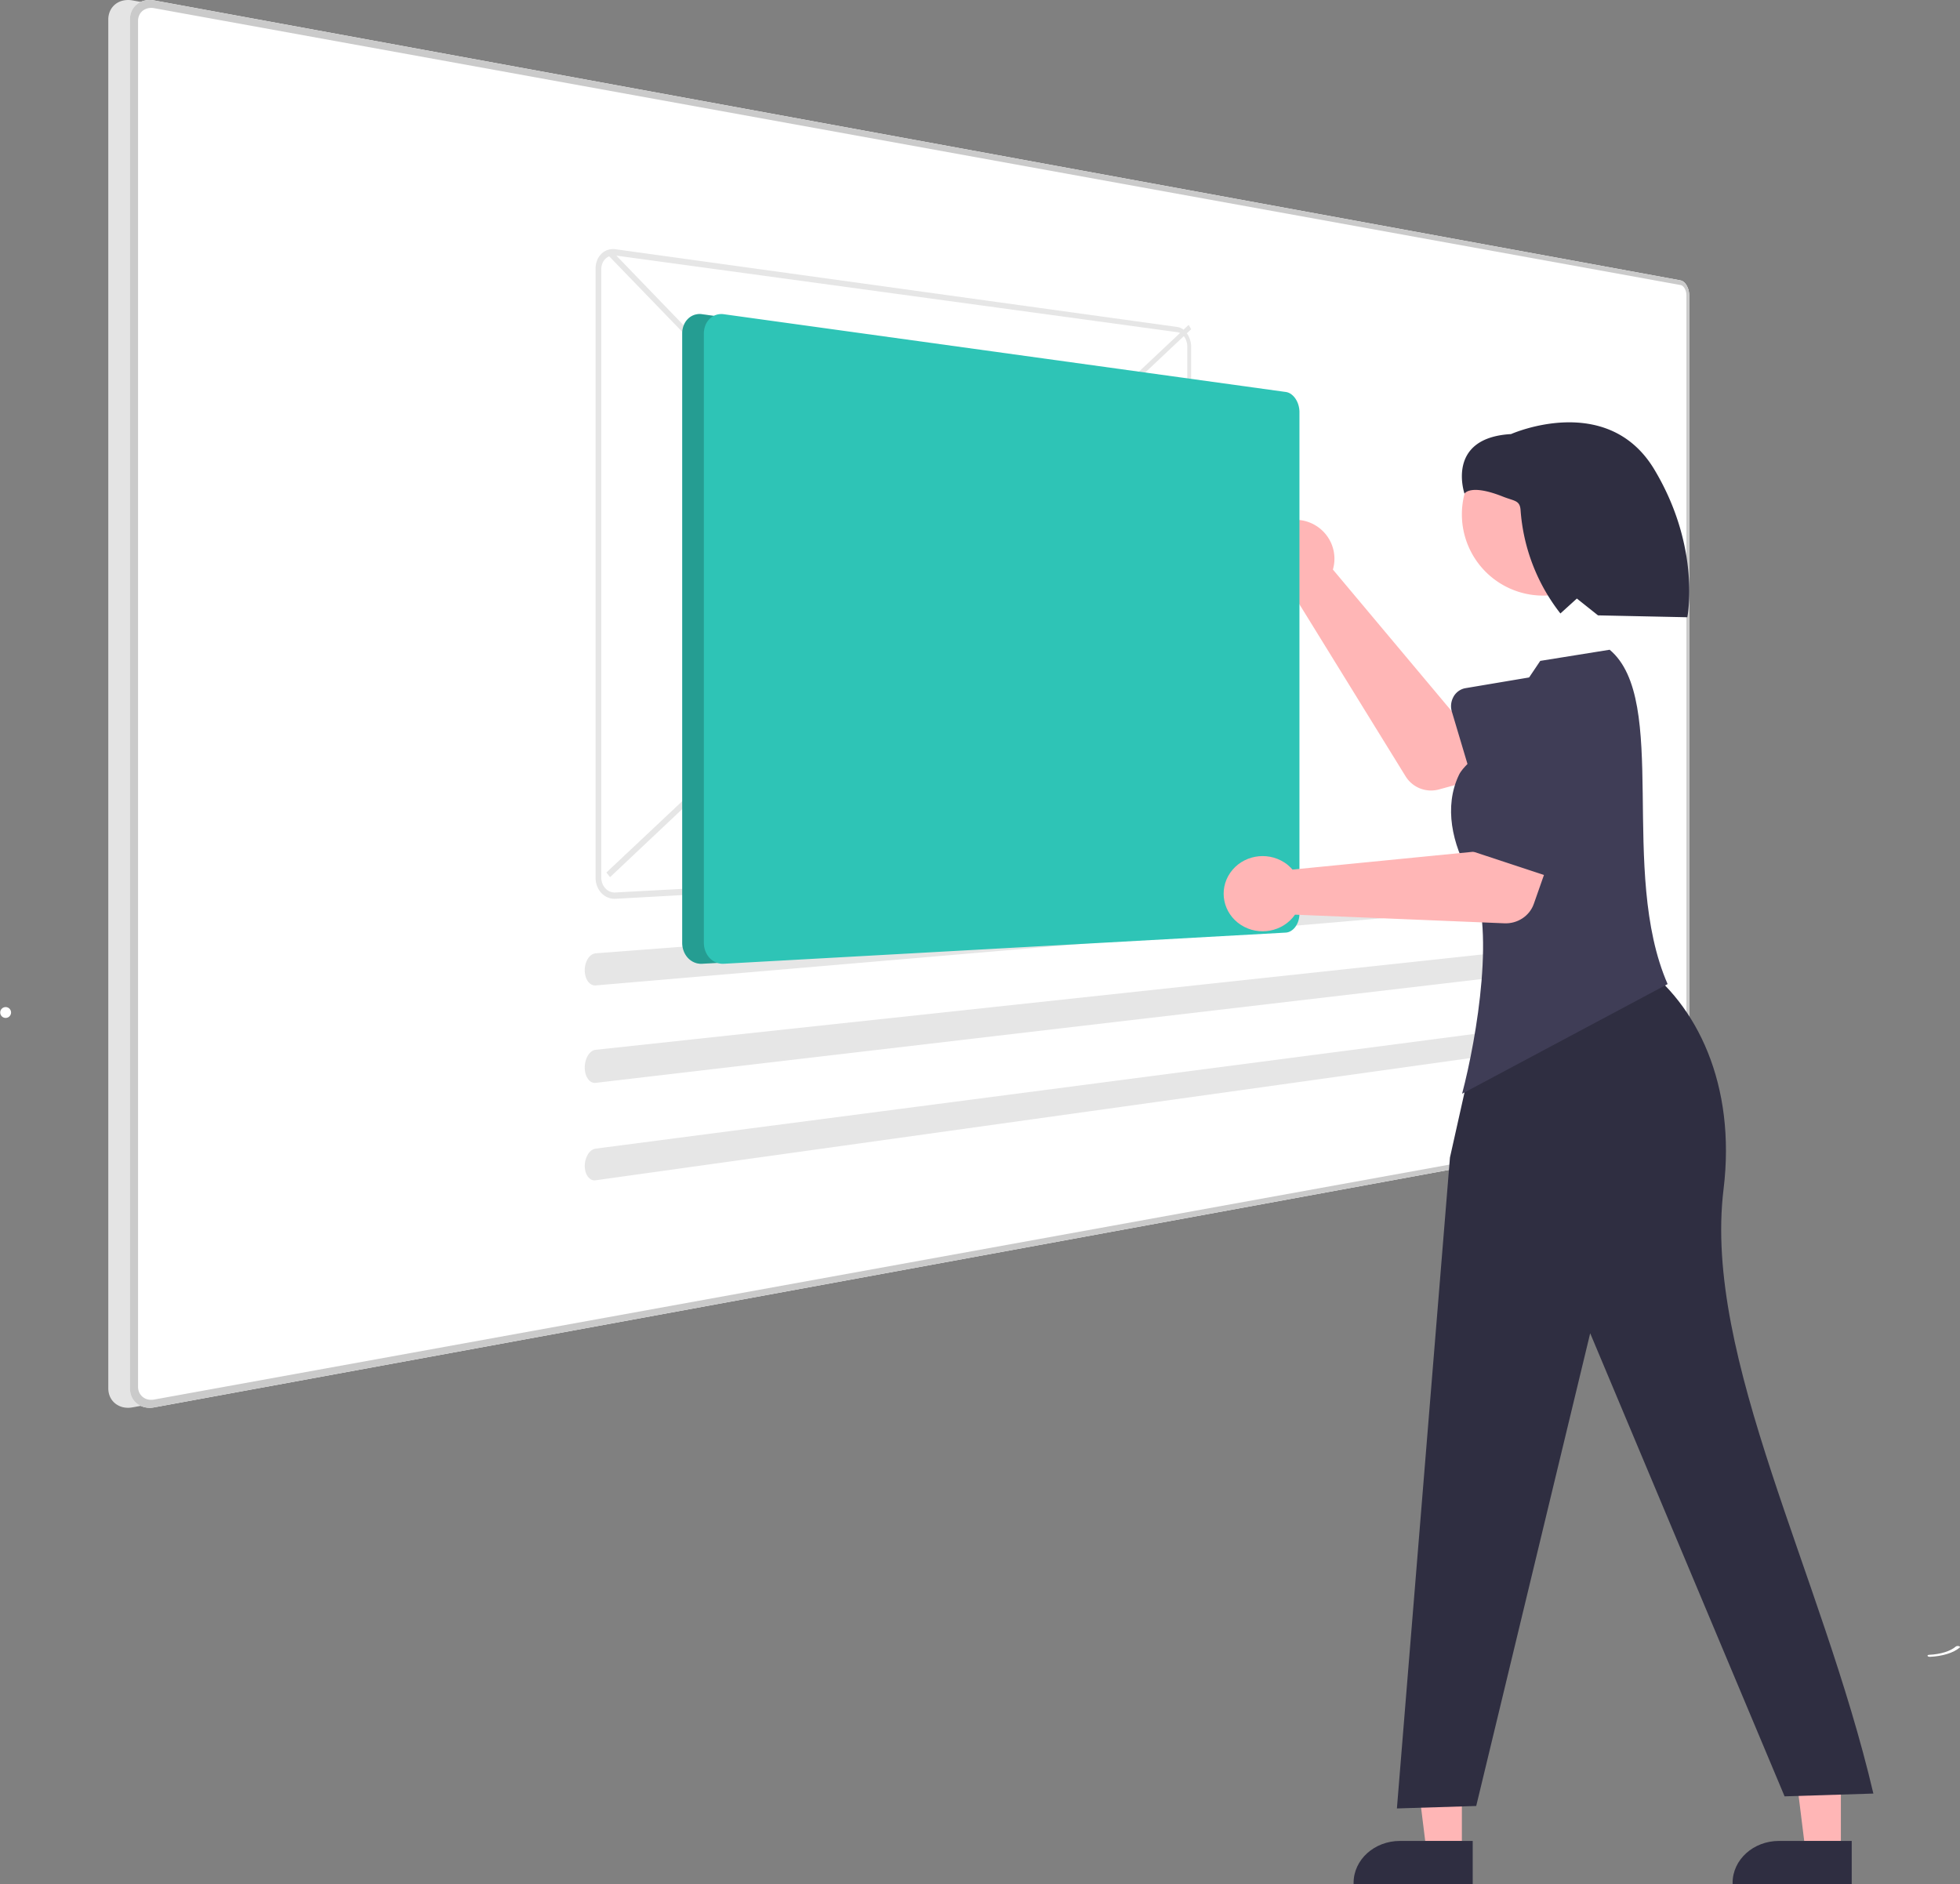 <?xml version="1.0" encoding="UTF-8"?> <svg xmlns="http://www.w3.org/2000/svg" width="181" height="174"><rect width="100%" height="100%" fill="#808080" stroke="none"/><g fill-rule="nonzero" fill="none"><path d="M180.624 152.04c-.488.433-1.412.723-2.46.771-.264.011-.187.2.074.188 1.156-.056 2.177-.375 2.727-.85.063-.044.038-.102-.053-.132-.093-.03-.222-.02-.285.024h-.003z" fill="#FFF"></path><path d="M153.197 25.89 12.24.039a2.186 2.186 0 0 0-.867.011c-.259.057-.502.17-.712.332-.204.159-.369.367-.482.601-.119.254-.18.532-.178.812v126.41c0 .28.057.557.175.811.11.234.278.44.483.602.21.161.452.275.711.334.286.062.58.065.868.01l140.96-25.852a.658.658 0 0 0 .313-.159c.102-.091.189-.202.255-.324.076-.14.136-.288.173-.442.043-.168.062-.34.062-.513v-75.34a2.17 2.17 0 0 0-.062-.512 1.763 1.763 0 0 0-.173-.443 1.135 1.135 0 0 0-.255-.323.667.667 0 0 0-.313-.16v-.002z" fill="#E4E4E4"></path><path d="M155.197 25.89 14.24.039a2.186 2.186 0 0 0-.867.011c-.259.057-.501.17-.712.332-.204.159-.369.367-.482.601-.119.254-.18.532-.178.812v126.41c0 .28.057.557.175.811.11.234.278.44.483.602.21.161.452.275.711.334.286.062.58.065.868.01l140.96-25.852a.658.658 0 0 0 .313-.159c.102-.091.188-.202.255-.324a1.89 1.89 0 0 0 .173-.442c.043-.168.062-.34.062-.513v-75.34c0-.172-.022-.345-.062-.512a1.795 1.795 0 0 0-.173-.443 1.135 1.135 0 0 0-.255-.323.67.67 0 0 0-.313-.16v-.002z" fill="#FFF"></path><path d="M155.197 25.89 14.24.039a2.186 2.186 0 0 0-.868.011c-.259.057-.501.17-.712.332-.204.159-.369.367-.482.601-.119.254-.18.532-.178.812v126.41c0 .28.057.557.175.811.11.234.278.44.483.602.21.161.452.275.711.334.286.062.58.065.868.01l140.96-25.852a.658.658 0 0 0 .313-.159c.102-.091.188-.202.255-.324a1.89 1.89 0 0 0 .173-.442c.043-.168.062-.34.062-.513v-75.34c0-.172-.022-.345-.062-.512a1.795 1.795 0 0 0-.173-.443 1.135 1.135 0 0 0-.255-.323.67.67 0 0 0-.313-.16v-.002zm.536 76.824c0 .116-.013.232-.043.343a1.233 1.233 0 0 1-.113.294.822.822 0 0 1-.17.216.447.447 0 0 1-.21.106L14.24 129.24a1.49 1.49 0 0 1-.577-.007 1.17 1.17 0 0 1-.795-.624 1.288 1.288 0 0 1-.119-.54V1.93c0-.187.038-.37.116-.54.076-.157.183-.294.32-.402a1.24 1.24 0 0 1 .475-.224c.191-.043.388-.046.577-.008l140.96 25.566c.078.017.15.052.21.106.07.062.126.134.17.215a1.291 1.291 0 0 1 .16.637v75.437l-.004-.003z" fill="#CACACA"></path><path fill="#E6E6E6" d="M56 80.57 109.768 30l.232.4L56.337 81 56 80.573z"></path><path fill="#E6E6E6" d="m56 23.403.337-.403L110 78.618l-.232.382z"></path><path d="m108.738 30.197-51.896-7.18a1.564 1.564 0 0 0-.714.061c-.219.073-.42.194-.585.356a1.705 1.705 0 0 0-.396.592 2.071 2.071 0 0 0-.147.775V81.06c0 .269.048.536.147.786.091.234.225.447.396.628.166.174.366.312.585.403.228.094.47.135.714.121l51.896-2.878c.176-.01.345-.067.492-.161.158-.1.294-.23.4-.383.119-.167.212-.352.27-.549.068-.213.1-.436.1-.66V32.052c0-.226-.035-.45-.1-.667a2.134 2.134 0 0 0-.27-.571 1.59 1.59 0 0 0-.4-.415 1.11 1.11 0 0 0-.492-.199v-.003zM56.842 82.418a1.178 1.178 0 0 1-.928-.374 1.363 1.363 0 0 1-.283-.45 1.542 1.542 0 0 1-.104-.56V24.872a1.5 1.5 0 0 1 .104-.551c.064-.16.16-.305.283-.423.118-.116.262-.202.417-.256.166-.054.34-.07.511-.046l51.896 7.081a.799.799 0 0 1 .353.143c.112.081.211.18.286.296a1.585 1.585 0 0 1 .264.883v46.384c0 .16-.023.318-.072.472-.042.14-.11.272-.192.393a1.022 1.022 0 0 1-.286.272.753.753 0 0 1-.353.113l-51.896 2.781v.005zM54.988 88.038a.821.821 0 0 0-.389.154 1.234 1.234 0 0 0-.316.351c-.092.152-.163.32-.21.494a2.127 2.127 0 0 0 .009 1.143c.046.16.117.309.212.443a.943.943 0 0 0 .313.287.72.72 0 0 0 .381.09l92.503-7.9a.316.316 0 0 0 .196-.093.764.764 0 0 0 .16-.233 1.47 1.47 0 0 0 .11-.336c.027-.135.04-.273.043-.41 0-.135-.01-.272-.035-.407a1.585 1.585 0 0 0-.104-.33.653.653 0 0 0-.155-.218.279.279 0 0 0-.193-.073h-.016L54.99 88.035l-.003.003zM54.988 96.945a.825.825 0 0 0-.389.17 1.35 1.35 0 0 0-.316.37c-.092.16-.163.333-.21.516a2.274 2.274 0 0 0 .009 1.178c.046.162.117.315.212.451a.943.943 0 0 0 .31.286c.118.064.251.093.382.082l92.505-10.835a.312.312 0 0 0 .196-.102.77.77 0 0 0 .16-.245c.05-.113.088-.231.11-.353.027-.139.04-.28.043-.422 0-.138-.01-.28-.035-.416a1.62 1.62 0 0 0-.104-.335.64.64 0 0 0-.158-.22.256.256 0 0 0-.193-.07h-.017l-92.502 9.945h-.003zM54.988 106.075a.861.861 0 0 0-.389.174c-.125.1-.231.224-.316.363a2.099 2.099 0 0 0-.201 1.625c.046.152.117.299.212.426.082.11.188.202.31.266.118.058.251.083.382.066l92.505-12.92a.343.343 0 0 0 .196-.104.776.776 0 0 0 .16-.238c.05-.108.085-.22.11-.34.027-.133.04-.268.043-.407 0-.133-.01-.266-.035-.398a1.467 1.467 0 0 0-.104-.318.574.574 0 0 0-.158-.206.275.275 0 0 0-.193-.063h-.017l-92.502 12.071-.003.003z" fill="#E6E6E6"></path><path d="M.499 93a.5.5 0 1 1 0 .999.5.5 0 0 1 0-.999z" fill="#FFF"></path><path d="M123.204 52.037a3.438 3.438 0 0 1-.116.556l10.951 13.059 4.09-.701L140 70.96l-7.12 1.942a2.76 2.76 0 0 1-3.076-1.211L119.627 55.2a3.61 3.61 0 0 1-3.627-3.59A3.61 3.61 0 0 1 119.605 48c1.996-.005 3.62 1.602 3.626 3.59 0 .148-.008.296-.027.445v.002z" fill="#FFB6B6"></path><path d="M134.235 64.323c.243-.417.647-.7 1.106-.776l7.9-1.33c2.331-.776 4.818.592 5.553 3.053.732 2.453-.549 5.07-2.866 5.855l-7.218 3.705c-.79.406-1.746.06-2.13-.779a1.635 1.635 0 0 1-.086-.23l-2.42-8.107a1.76 1.76 0 0 1 .165-1.39h-.004z" fill="#3F3D56"></path><path fill="#FFB6B6" d="M135 170h-3.386L130 157h5z"></path><path d="M136 174h-11v-.126c0-2.14 1.917-3.874 4.282-3.874H136v4z" fill="#2F2E41"></path><path fill="#FFB6B6" d="M170 170h-3.386L165 157h5z"></path><path d="M171 174h-11v-.126c0-2.14 1.918-3.874 4.283-3.874H171v4zM136.967 93.16 151.434 89c5.27 3.722 8.91 11.178 7.73 20.827-1.897 15.55 9.095 35.542 13.836 55.799l-8.199.257-17.952-42.764-10.525 43.654L129 167l4.899-60.109 3.071-13.73h-.003z" fill="#2F2E41"></path><path d="M142.5 55a7.5 7.5 0 1 0 0-15 7.5 7.5 0 1 0 0 15z" fill="#FFB6B6"></path><path d="M135.743 80.804c-1.622-2.84-2.427-6.292-1.013-9.244.355-.744 1.326-1.445 1.833-2.095l5.675-8.436 6.41-1.029c5.547 4.637.808 20.481 5.352 30.874L135.021 101c1.358-5.164 3.187-15.88.72-20.196h.002z" fill="#3F3D56"></path><path d="M135.243 45.587s.508-.937 3.547.272c1.063.423 1.563.326 1.631 1.247a17.499 17.499 0 0 0 3.655 9.516l.022.03 1.52-1.38 1.953 1.554 8.246.174s1.302-6.384-3.039-13.635c-4.34-7.251-13.238-3.28-13.238-3.28-6.078.346-4.297 5.505-4.297 5.505v-.003z" fill="#2F2E41"></path><path d="m116.738 36.197-51.896-7.18a1.529 1.529 0 0 0-1.3.417 1.706 1.706 0 0 0-.395.592 2.07 2.07 0 0 0-.147.775V87.06c0 .27.048.536.147.786.09.234.225.447.396.628.166.174.366.312.585.403.227.094.47.135.714.121l51.896-2.878c.176-.011.345-.067.492-.162.158-.099.294-.229.4-.382.119-.167.212-.352.27-.549.068-.213.1-.436.1-.66V38.052c0-.226-.035-.45-.1-.667a2.134 2.134 0 0 0-.27-.571 1.644 1.644 0 0 0-.4-.417 1.11 1.11 0 0 0-.492-.2z" fill="#2EC4B6"></path><path d="m116.738 36.197-51.896-7.18a1.529 1.529 0 0 0-1.3.417 1.706 1.706 0 0 0-.395.592 2.07 2.07 0 0 0-.147.775V87.06c0 .27.048.536.147.786.09.234.225.447.396.628.166.174.366.312.585.403.227.094.47.135.714.121l51.896-2.878c.176-.011.345-.067.492-.162.158-.099.294-.229.4-.382.119-.167.212-.352.27-.549.068-.213.1-.436.1-.66V38.052c0-.226-.035-.45-.1-.667a2.134 2.134 0 0 0-.27-.571 1.644 1.644 0 0 0-.4-.417 1.11 1.11 0 0 0-.492-.2z" fill="#000" opacity=".2"></path><path d="m118.738 36.197-51.896-7.18a1.564 1.564 0 0 0-.714.061c-.219.073-.42.194-.585.356a1.705 1.705 0 0 0-.396.592 2.07 2.07 0 0 0-.147.775V87.06c0 .27.048.536.147.786.091.234.225.447.396.628.166.174.366.312.585.403.228.094.47.135.714.121l51.896-2.878a1.03 1.03 0 0 0 .492-.162c.158-.099.294-.229.402-.382.117-.167.21-.352.27-.549.066-.213.098-.436.098-.66V38.052c0-.226-.035-.45-.099-.667a2.159 2.159 0 0 0-.27-.571 1.66 1.66 0 0 0-.4-.417 1.107 1.107 0 0 0-.493-.2z" fill="#2EC4B6"></path><path d="M118.96 79.907c.143.123.275.253.396.393l16.923-1.667L137.978 75 144 76.753l-2.357 6.715c-.39 1.112-1.497 1.846-2.716 1.794l-19.336-.798c-1.109 1.59-3.345 2.015-4.998.946-1.65-1.069-2.09-3.225-.981-4.819 1.108-1.591 3.343-2.015 4.997-.946.124.08.243.166.356.262h-.006z" fill="#FFB6B6"></path><path d="M135.126 77.766a1.77 1.77 0 0 1 .007-1.33l3.047-7.262c.625-2.348 2.847-3.687 4.961-2.99 2.107.695 3.312 3.146 2.7 5.488l-1.02 7.956c-.113.873-.839 1.481-1.625 1.356a1.306 1.306 0 0 1-.205-.05l-6.959-2.296a1.489 1.489 0 0 1-.901-.875l-.005.003z" fill="#3F3D56"></path></g></svg> 